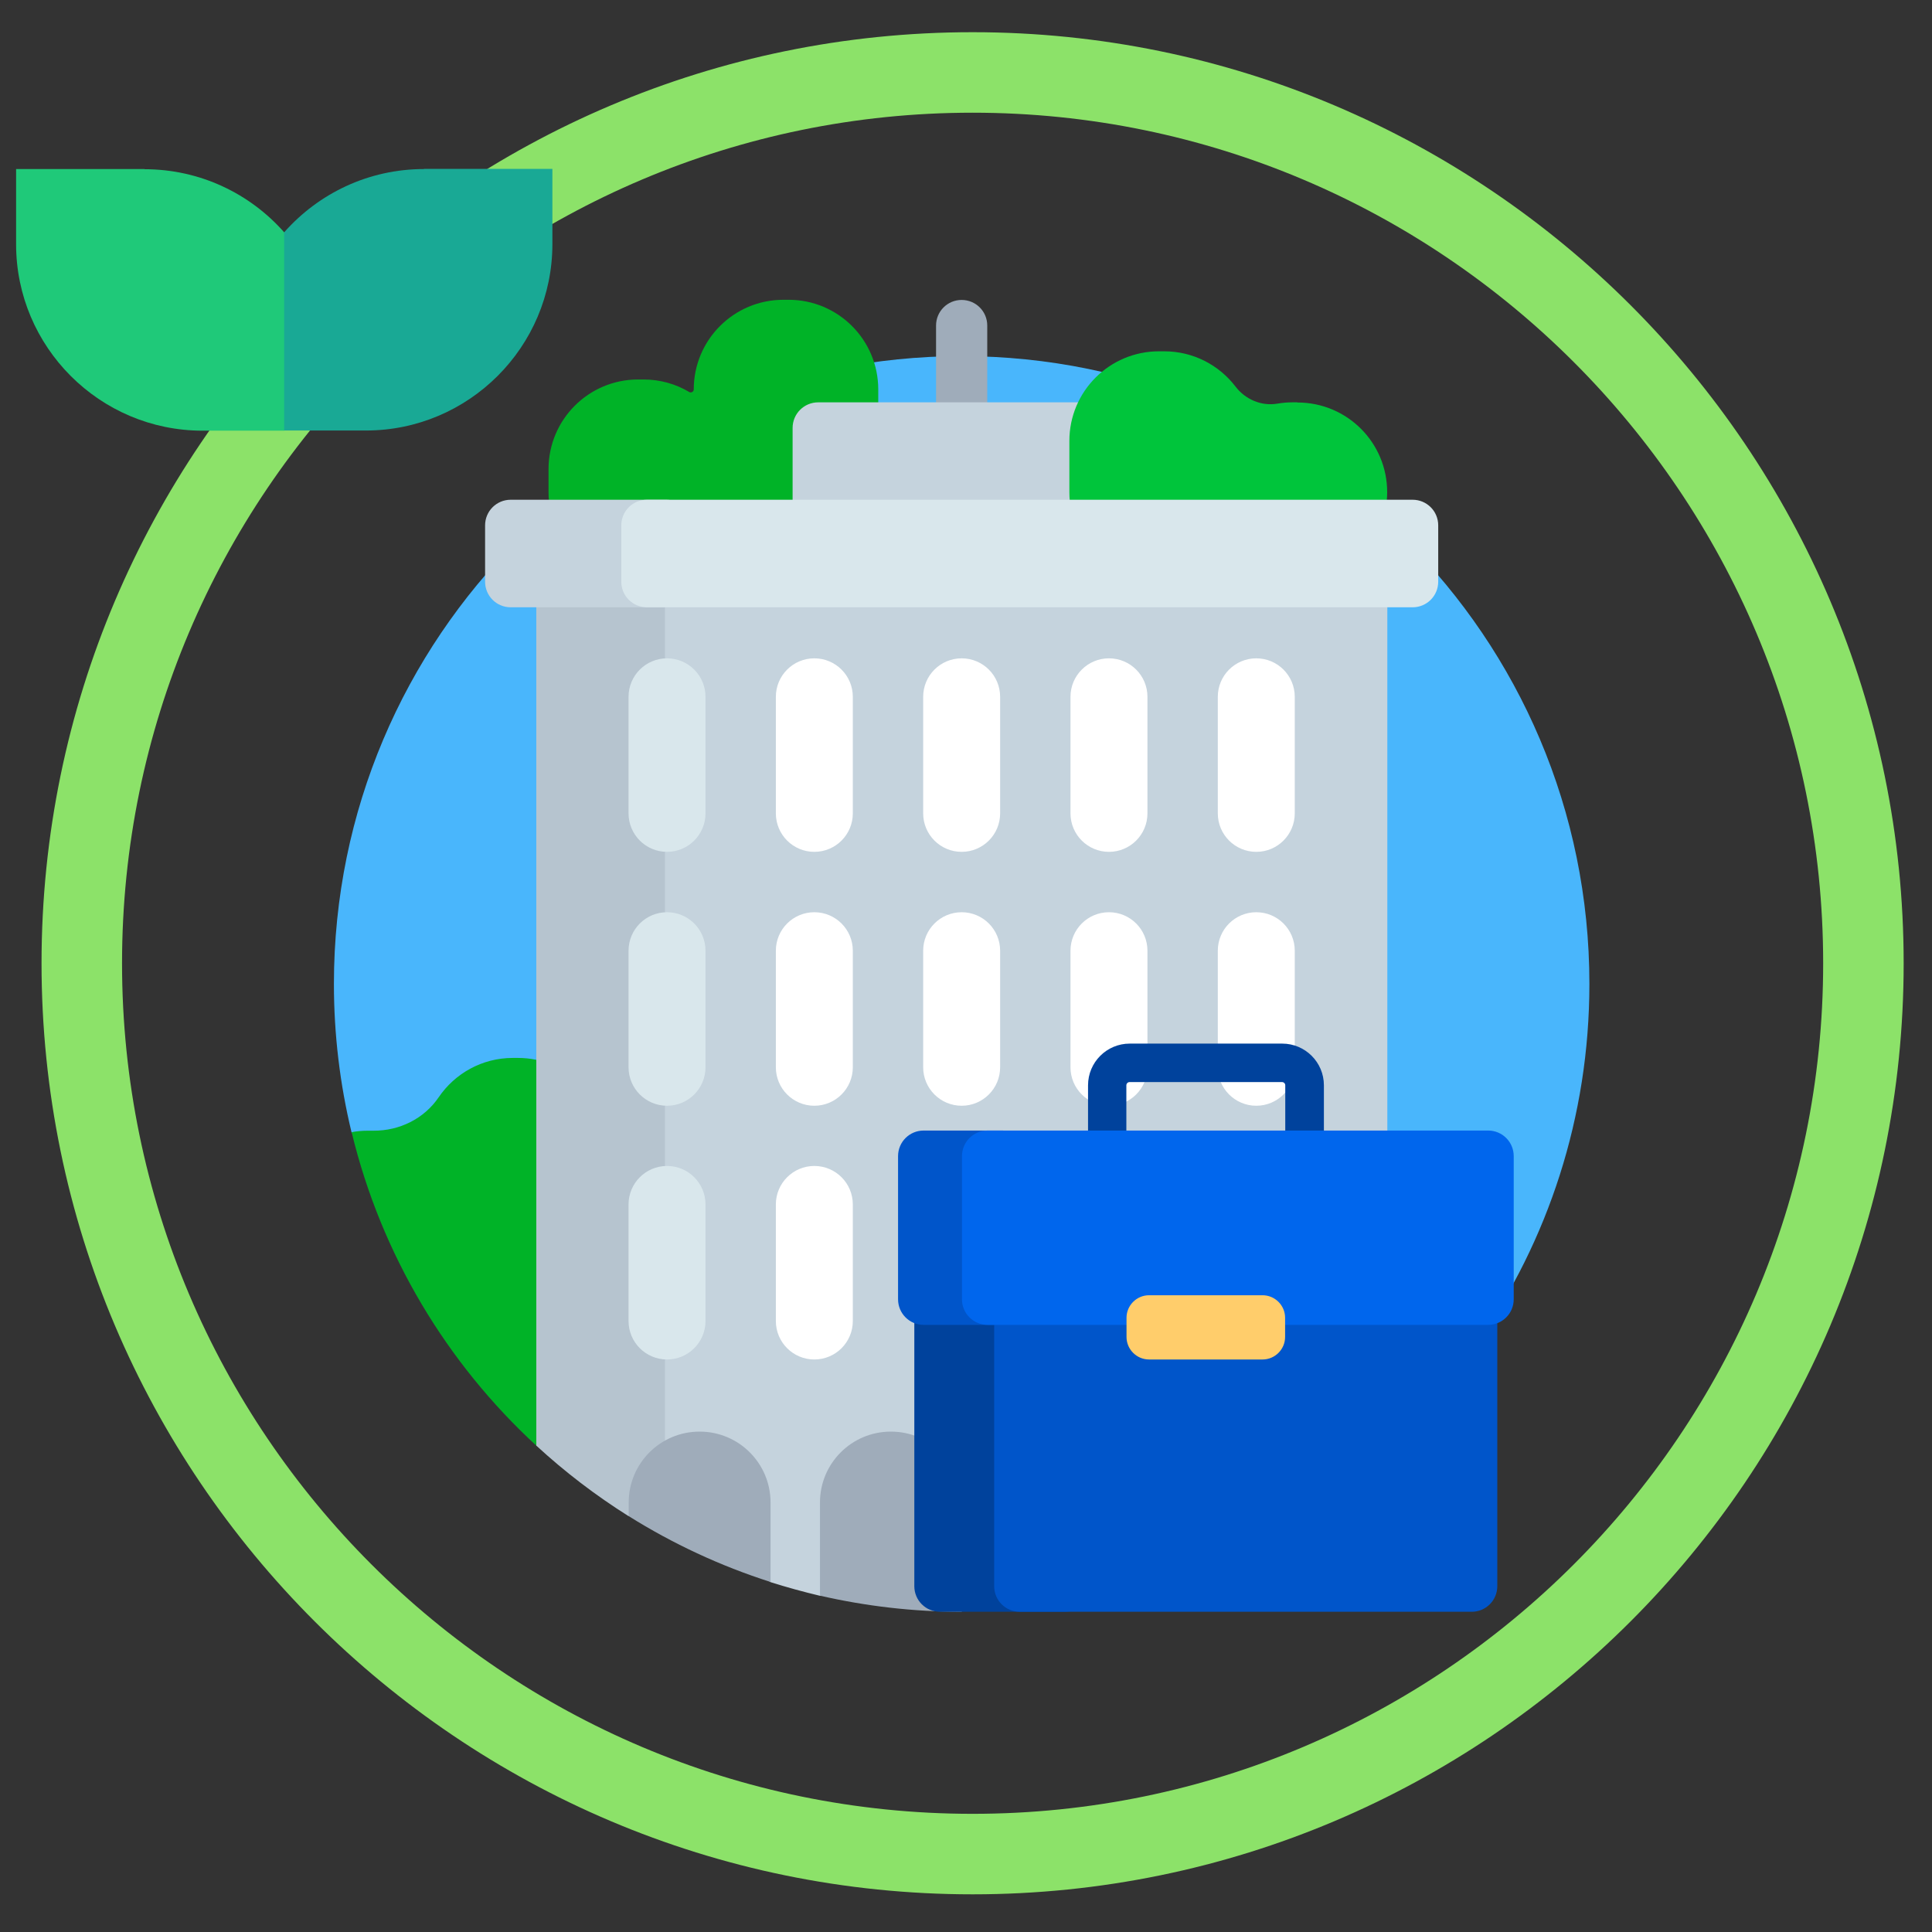 <svg width="120" height="120" viewBox="0 0 120 120" fill="none" xmlns="http://www.w3.org/2000/svg">
<rect x="0" y="0" width="120" height="120" fill="#333333" stroke="none"/>
<path d="M60.41 117.66C28.53 117.66 2.58 91.72 2.58 59.83C2.58 27.94 28.53 2 60.41 2C92.29 2 118.24 27.94 118.24 59.83C118.24 91.72 92.3 117.66 60.41 117.66ZM60.41 7C31.28 7 7.58 30.7 7.58 59.83C7.58 88.96 31.28 112.66 60.41 112.66C89.54 112.66 113.24 88.96 113.24 59.83C113.24 30.7 89.55 7 60.41 7Z" fill="#8CE269"/>
<path d="M59.73 22.12C38.2 22.12 20.74 39.58 20.74 61.11C20.74 64.28 21.12 67.36 21.83 70.31C22.04 71.17 31.67 70.22 36.65 70.22C54.09 70.22 68.86 81.67 73.84 97.47C88.4 91.81 98.72 77.67 98.72 61.11C98.72 39.58 81.26 22.12 59.73 22.12Z" fill="#49B6FC"/>
<path d="M48.98 18.62H48.66C45.58 18.62 43.09 21.11 43.09 24.19C43.09 24.33 42.93 24.42 42.81 24.35C41.98 23.85 41 23.57 39.96 23.57H39.64C36.56 23.57 34.07 26.06 34.07 29.14V30.56C34.07 33.64 36.56 36.13 39.64 36.13H39.96C41.72 36.13 43.29 35.31 44.31 34.04C45.33 35.31 46.9 36.13 48.66 36.13H48.98C52.06 36.13 54.55 33.64 54.55 30.56V24.19C54.55 21.11 52.06 18.62 48.98 18.62Z" fill="#00B327"/>
<path d="M32.17 65.71H31.85C29.94 65.71 28.25 66.68 27.25 68.15C26.34 69.49 24.81 70.24 23.19 70.23C23.18 70.23 23.17 70.23 23.16 70.23H22.84C22.5 70.23 22.16 70.26 21.84 70.32C23.68 77.93 27.75 84.67 33.32 89.8C33.42 89.9 33.53 89.18 33.63 89.28C33.84 89.47 34.05 89.66 34.26 89.84C36.3 89.01 37.74 87.82 37.74 85.48V71.28C37.74 68.2 35.25 65.71 32.17 65.71Z" fill="#00B327"/>
<path d="M59.73 34.54C58.85 34.54 58.14 33.83 58.14 32.95V20.22C58.14 19.34 58.85 18.63 59.73 18.63C60.61 18.63 61.32 19.34 61.32 20.22V32.95C61.32 33.83 60.61 34.54 59.73 34.54Z" fill="#9FACBA"/>
<path d="M68.64 40.9H50.82C49.94 40.9 49.23 40.19 49.23 39.31V26.58C49.23 25.7 49.94 24.99 50.82 24.99H68.64C69.52 24.99 70.23 25.7 70.23 26.58V39.31C70.23 40.19 69.52 40.9 68.64 40.9Z" fill="#C5D3DD"/>
<path d="M80.58 24.99H80.26C79.95 24.99 79.64 25.02 79.34 25.07C78.35 25.24 77.35 24.81 76.74 24.01C75.72 22.68 74.12 21.82 72.31 21.82H71.99C68.91 21.82 66.42 24.31 66.42 27.39V30.57C66.42 33.65 68.91 36.14 71.99 36.14H72.31C73.87 36.14 75.28 35.5 76.29 34.47C77.3 35.5 78.71 36.14 80.27 36.14H80.59C83.67 36.14 86.16 33.65 86.16 30.57C86.16 27.49 83.67 25 80.59 25L80.58 24.99Z" fill="#00C53B"/>
<path d="M40.08 36.13V93.76C42.26 95.03 44.57 96.1 46.99 96.94C47.28 97.04 47.57 98.17 47.86 98.27C48.87 98.59 49.89 98.87 50.94 99.12C51.22 99.18 51.49 97.52 51.77 97.58C54.34 98.12 57.01 98.4 59.75 98.4C60.38 98.4 61 100.11 61.62 100.08C71.07 99.63 79.65 95.82 86.17 89.81V36.15C86.17 35.27 85.46 34.56 84.58 34.56H41.69C40.81 34.56 40.1 35.27 40.1 36.15L40.08 36.13Z" fill="#C5D3DD"/>
<path d="M41.3 36.88C41.3 35.59 42.35 34.54 43.64 34.54H34.9C34.02 34.54 33.31 35.25 33.31 36.13V89.79C35.08 91.42 36.99 92.88 39.04 94.17C39.12 94.22 39.2 93.34 39.28 93.39C39.94 93.8 40.62 94.19 41.3 94.56V36.88Z" fill="#B6C4CF"/>
<path d="M41.39 37.72H31.72C30.84 37.72 30.13 37.01 30.13 36.13V32.63C30.13 31.75 30.84 31.04 31.72 31.04H41.39C42.27 31.04 42.98 31.75 42.98 32.63V36.13C42.98 37.01 42.27 37.72 41.39 37.72Z" fill="#C5D3DD"/>
<path d="M87.74 37.72H40.18C39.3 37.72 38.59 37.01 38.59 36.13V32.63C38.59 31.75 39.3 31.04 40.18 31.04H87.74C88.62 31.04 89.33 31.75 89.33 32.63V36.13C89.33 37.01 88.62 37.72 87.74 37.72Z" fill="#D9E7EC"/>
<path d="M41.43 52.91C40.11 52.91 39.04 51.84 39.04 50.52V43.28C39.04 41.96 40.11 40.89 41.43 40.89C42.75 40.89 43.82 41.96 43.82 43.28V50.52C43.82 51.84 42.75 52.91 41.43 52.91Z" fill="#D9E7EC"/>
<path d="M50.58 52.91C49.26 52.91 48.19 51.84 48.19 50.52V43.28C48.19 41.96 49.26 40.89 50.58 40.89C51.9 40.89 52.97 41.96 52.97 43.28V50.52C52.97 51.84 51.9 52.91 50.58 52.91Z" fill="white"/>
<path d="M59.73 52.91C58.41 52.91 57.34 51.84 57.34 50.52V43.28C57.34 41.96 58.41 40.89 59.73 40.89C61.05 40.89 62.12 41.96 62.12 43.28V50.52C62.12 51.84 61.05 52.91 59.73 52.91Z" fill="white"/>
<path d="M68.88 52.91C67.56 52.91 66.49 51.84 66.49 50.52V43.28C66.49 41.96 67.56 40.89 68.88 40.89C70.2 40.89 71.27 41.96 71.27 43.28V50.52C71.27 51.84 70.2 52.91 68.88 52.91Z" fill="white"/>
<path d="M78.03 52.91C76.71 52.91 75.64 51.84 75.64 50.52V43.28C75.64 41.96 76.71 40.89 78.03 40.89C79.35 40.89 80.42 41.96 80.42 43.28V50.52C80.42 51.84 79.35 52.91 78.03 52.91Z" fill="white"/>
<path d="M41.43 68.68C40.11 68.68 39.04 67.61 39.04 66.29V59.05C39.04 57.73 40.11 56.66 41.43 56.66C42.75 56.66 43.82 57.73 43.82 59.05V66.29C43.82 67.61 42.75 68.68 41.43 68.68Z" fill="#D9E7EC"/>
<path d="M50.58 68.68C49.26 68.68 48.19 67.61 48.19 66.29V59.05C48.19 57.73 49.26 56.66 50.58 56.66C51.9 56.66 52.97 57.73 52.97 59.05V66.29C52.97 67.61 51.9 68.68 50.58 68.68Z" fill="white"/>
<path d="M59.73 68.68C58.41 68.68 57.34 67.61 57.34 66.29V59.05C57.34 57.73 58.41 56.66 59.73 56.66C61.05 56.66 62.12 57.73 62.12 59.05V66.29C62.12 67.61 61.05 68.68 59.73 68.68Z" fill="white"/>
<path d="M68.88 68.68C67.56 68.68 66.49 67.61 66.49 66.29V59.05C66.49 57.73 67.56 56.66 68.88 56.66C70.2 56.66 71.27 57.73 71.27 59.05V66.29C71.27 67.61 70.2 68.68 68.88 68.68Z" fill="white"/>
<path d="M78.03 68.68C76.71 68.68 75.64 67.61 75.64 66.29V59.05C75.64 57.73 76.71 56.66 78.03 56.66C79.35 56.66 80.42 57.73 80.42 59.05V66.29C80.42 67.61 79.35 68.68 78.03 68.68Z" fill="white"/>
<path d="M41.43 84.44C40.11 84.44 39.04 83.37 39.04 82.05V74.81C39.04 73.49 40.11 72.42 41.43 72.42C42.75 72.42 43.82 73.49 43.82 74.81V82.05C43.82 83.37 42.75 84.44 41.43 84.44Z" fill="#D9E7EC"/>
<path d="M50.58 84.44C49.26 84.44 48.19 83.37 48.19 82.05V74.81C48.19 73.49 49.26 72.42 50.58 72.42C51.9 72.42 52.97 73.49 52.97 74.81V82.05C52.97 83.37 51.9 84.44 50.58 84.44Z" fill="white"/>
<path d="M43.45 88.92C41.02 88.92 39.05 90.89 39.05 93.32V94.17C41.78 95.88 44.73 97.26 47.86 98.26V93.32C47.86 90.89 45.89 88.92 43.46 88.92H43.45Z" fill="#9FACBA"/>
<path d="M55.33 88.92C52.9 88.92 50.93 90.89 50.93 93.32V99.11C53.76 99.76 56.71 100.11 59.74 100.11V93.32C59.74 90.89 57.77 88.92 55.34 88.92H55.33Z" fill="#9FACBA"/>
<path d="M81.02 77.89C80.36 77.89 79.83 77.36 79.83 76.7V67.41C79.83 67.3 79.74 67.21 79.63 67.21H70.16C70.05 67.21 69.96 67.3 69.96 67.41V76.7C69.96 77.36 69.43 77.89 68.77 77.89C68.11 77.89 67.58 77.36 67.58 76.7V67.41C67.58 65.98 68.74 64.82 70.17 64.82H79.64C81.07 64.82 82.23 65.98 82.23 67.41V76.7C82.23 77.36 81.7 77.89 81.04 77.89H81.02Z" fill="#00429C"/>
<path d="M66.13 100.11H58.38C57.5 100.11 56.79 99.4 56.79 98.52V75.7C56.79 74.82 57.5 74.11 58.38 74.11H66.13C67.01 74.11 67.72 74.82 67.72 75.7V98.52C67.72 99.4 67.01 100.11 66.13 100.11Z" fill="#00429C"/>
<path d="M91.41 100.11H63.34C62.46 100.11 61.75 99.4 61.75 98.52V75.7C61.75 74.82 62.46 74.11 63.34 74.11H91.41C92.29 74.11 93 74.82 93 75.7V98.52C93 99.4 92.29 100.11 91.41 100.11Z" fill="#0055CA"/>
<path d="M62.26 82.29H57.37C56.49 82.29 55.78 81.58 55.78 80.7V71.81C55.78 70.93 56.49 70.22 57.37 70.22H62.26C63.14 70.22 63.85 70.93 63.85 71.81V80.7C63.85 81.58 63.14 82.29 62.26 82.29Z" fill="#0055CA"/>
<path d="M92.43 82.29H61.34C60.46 82.29 59.75 81.58 59.75 80.7V71.81C59.75 70.93 60.46 70.22 61.34 70.22H92.43C93.31 70.22 94.02 70.93 94.02 71.81V80.7C94.02 81.58 93.31 82.29 92.43 82.29Z" fill="#0066ED"/>
<path d="M78.42 84.44H71.37C70.6 84.44 69.97 83.81 69.97 83.04V81.85C69.97 81.08 70.6 80.45 71.37 80.45H78.42C79.19 80.45 79.82 81.08 79.82 81.85V83.04C79.82 83.81 79.19 84.44 78.42 84.44Z" fill="#FFCD6B"/>
<path d="M8.97 10.5H1V15.17C1 21.55 6.19 26.75 12.58 26.75H17.66L20.6 21.18L17.66 14.44C15.54 12.03 12.43 10.51 8.97 10.51V10.5Z" fill="#1FC979"/>
<path d="M26.34 10.5C22.88 10.5 19.78 12.02 17.65 14.43V26.74H22.73C29.11 26.74 34.31 21.55 34.31 15.16V10.49H26.34V10.5Z" fill="#19A995"/>
</svg>
